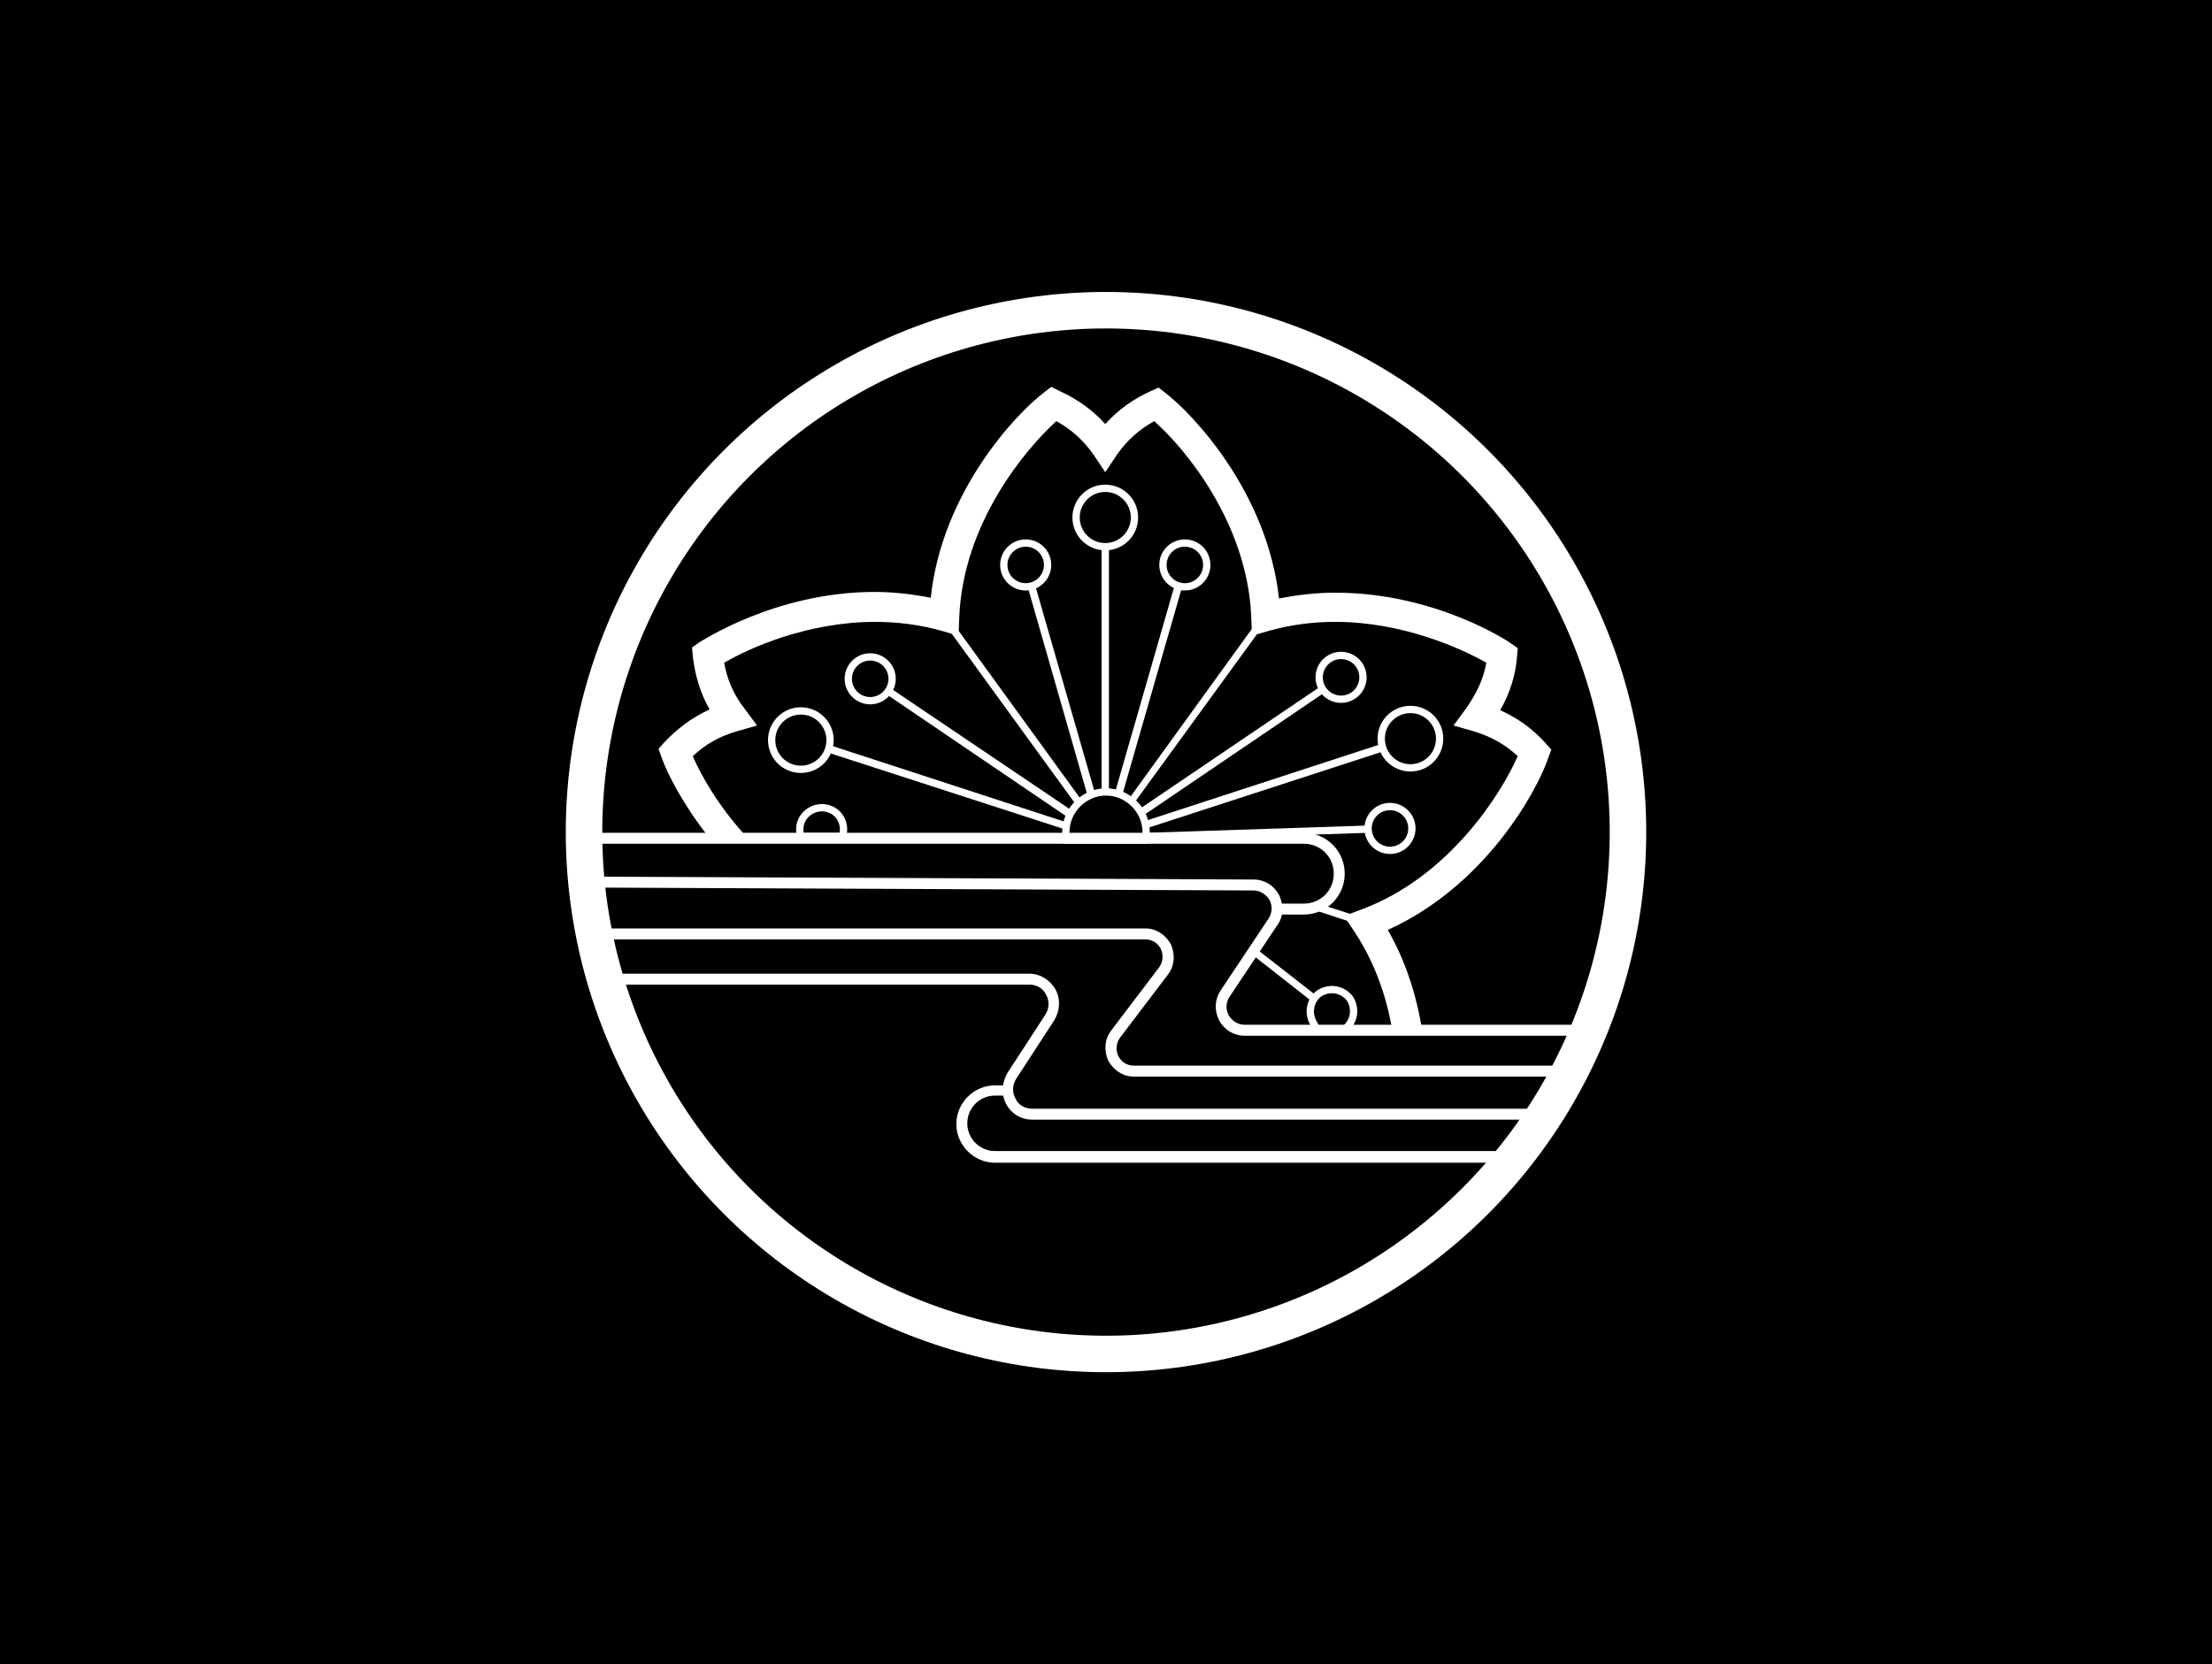 <?xml version="1.0" encoding="UTF-8"?>
<svg enable-background="new 0 0 303 228" version="1.1" viewBox="0 0 303 228" xml:space="preserve" xmlns="http://www.w3.org/2000/svg">
<style type="text/css">
	.st0{fill:none;stroke:#FFFFFF;stroke-width:5;stroke-miterlimit:10;}
	.st1{fill:#FFFFFF;}
	.st2{fill:none;stroke:#FFFFFF;stroke-miterlimit:10;}
</style>
<rect width="303" height="228"/>

	<circle class="st0" cx="151.5" cy="114" r="71.5"/>
	
		
			<path class="st1" d="m144.9 114.8h1.2c0-0.1-0.1-0.3-0.1-0.4-0.3 0.2-0.7 0.3-1.1 0.4z"/>
			<path class="st1" d="m102.4 114.8c-3.9-4.2-6.4-8.6-7.5-11.2 1.7-1.6 3.6-2.7 6-3.4l2.8-0.8-1.7-2.3c-1.5-1.9-2.4-4-2.8-6.3 3.4-2 11.4-5.6 20.7-5.6 3.1 0 6.1 0.4 9 1.2l2.4 0.7 0.1-2.5c0.5-13 9.2-23.2 13.3-26.9 2 1.1 3.7 2.6 5.1 4.6l1.6 2.4 1.6-2.4c1.4-2 3.1-3.5 5.1-4.6 4.1 3.6 12.8 13.9 13.3 26.9l0.1 2.5 2.4-0.7c2.9-0.8 5.9-1.2 9-1.2 9.2 0 17.2 3.6 20.7 5.6-0.4 2.3-1.4 4.3-2.8 6.3l-1.7 2.3 2.8 0.8c2.3 0.7 4.3 1.8 6 3.4-2.2 5-9.3 16.5-21.4 21l-2.4 0.9 1.4 2.1c3 4.5 4.6 9.5 5.3 14.1h4.1c-0.7-4.6-2.1-9.6-4.8-14.3 13.3-6 20.4-18.9 22-23.6l0.4-1.1-0.8-0.9c-1.8-2-3.8-3.4-6.2-4.5 1.3-2.3 2.1-4.7 2.3-7.3l0.1-1.2-1-0.7c-0.1-0.1-10.2-6.9-24-6.9-2.6 0-5.2 0.3-7.7 0.8-1.6-14.5-11.7-25.2-15.6-28.2l-0.9-0.7-1.1 0.5c-2.4 1.1-4.4 2.5-6.2 4.5-1.7-1.9-3.8-3.4-6.2-4.5l-1.2-0.6-0.9 0.7c-4 3-14.1 13.8-15.6 28.2-2.5-0.5-5.1-0.8-7.7-0.8-13.7 0-23.9 6.9-24 6.9l-1 0.7 0.1 1.2c0.3 2.6 1 5 2.3 7.3-2.4 1.1-4.4 2.6-6.2 4.5l-0.8 0.9 0.4 1.1c0.8 2.3 3 6.6 6.5 11h5.3z"/>
		
		<circle class="st2" cx="151.4" cy="70.9" r="4"/>
		<circle class="st2" cx="140.5" cy="77.4" r="3"/>
		<path class="st1" d="m151.5 108.5h0.4v-33.6h-1v33.6h0.6z"/>
		<path class="st1" d="m150 108.7-8.2-28.5-1 0.3 8.2 28.6c0.4-0.2 0.7-0.3 1-0.4z"/>
		<circle class="st2" cx="162.3" cy="77.4" r="3"/>
		<path class="st1" d="m153.7 109 8.2-28.5-1-0.3-8.2 28.5c0.4 0 0.7 0.1 1 0.3z"/>
		<circle class="st2" cx="109.7" cy="101.4" r="4"/>
		<path class="st1" d="m146.2 112.7-32.5-10.6-0.3 1 32.7 10.6c-0.1-0.4 0-0.7 0.1-1z"/>
		<circle class="st2" cx="119.2" cy="93" r="3"/>
		<path class="st1" d="m146.9 111.1-24.9-16.8-0.6 0.8 24.9 16.9 0.6-0.9z"/>
		
			<polygon class="st1" points="172.1 130 172.1 131 171.8 131 179.7 137.2 180.3 136.4"/>
		
		<circle class="st2" cx="183.7" cy="92.8" r="3"/>
		<path class="st1" d="m156.5 111.8 24.9-16.9-0.6-0.8-24.8 16.8c0.2 0.3 0.4 0.6 0.5 0.9z"/>
		<path class="st1" d="m156.9 115.1 30.5-1v-1l-30.4 1c0 0.4-0.1 0.7-0.1 1z"/>
		<path class="st1" d="m155.3 110.1 18.4-25.3-0.8-0.6-18.3 25.3c0.3 0.1 0.5 0.4 0.7 0.6z"/>
		<path class="st1" d="m148.2 109.7-18.5-25.5-0.8 0.6 18.6 25.6c0.1-0.3 0.4-0.5 0.7-0.7z"/>
		<path class="st1" d="m157 113.5 32.6-10.6-0.3-1-32.5 10.6c0.1 0.3 0.1 0.6 0.2 1z"/>
		<circle class="st2" cx="190.4" cy="113.5" r="3"/>
		<circle class="st2" cx="193.2" cy="101.2" r="4"/>
		<polygon class="st1" points="181.5 124.1 181.5 124.5 179.5 124.5 186.8 126.9 187.1 125.9"/>
		<path class="st2" d="m156.9 115.1c0.1-0.4 0.1-0.8 0.1-1.1 0-3-2.5-5.5-5.5-5.5s-5.5 2.5-5.5 5.5c0 0.4 0 0.8 0.1 1.1h10.8z"/>
		<path class="st2" d="m115.4 114.6c0.5-1.6-0.3-3.3-1.9-3.8s-3.3 0.4-3.8 1.9c-0.2 0.6-0.2 1.3 0 1.9h5.7z"/>
		<path class="st2" d="m181.1 141.3h2.6c0.2-0.1 0.3-0.2 0.5-0.3 1.3-1 1.6-2.8 0.7-4.2-1-1.3-2.8-1.6-4.2-0.7-1.3 1-1.6 2.8-0.7 4.2 0.2 0.5 0.6 0.8 1.1 1z"/>
	
	<path class="st1" d="m217.9 140.4h-47.4c-0.9 0-1.7-0.5-2.2-1.3-0.4-0.8-0.4-1.7 0.1-2.5l6.6-9.9c0.3-0.4 0.5-0.9 0.6-1.4h3c3.1 0 5.6-2.5 5.6-5.6s-2.5-5.6-5.6-5.6h-98.6v1.5h98.6c2.3 0 4.1 1.8 4.1 4.1s-1.8 4.1-4.1 4.1h-3c-0.1-0.4-0.2-0.8-0.4-1.2-0.7-1.3-2-2.1-3.5-2.1-18.4-0.1-74.1-0.3-91.4-0.4 0 0.5 0.1 1 0.1 1.5 17.5 0.1 72.9 0.3 91.3 0.4 0.9 0 1.7 0.5 2.2 1.3 0.4 0.8 0.4 1.7-0.1 2.5l-6.6 9.9c-0.8 1.2-0.9 2.7-0.2 4.1 0.7 1.3 2 2.1 3.5 2.1h46.8c0.3-0.5 0.4-1 0.6-1.5z"/>
	<path class="st1" d="m215.4 146h-60.1c-0.9 0-1.7-0.5-2.1-1.3s-0.3-1.8 0.2-2.5l6.6-8.7c0.9-1.2 1-2.7 0.4-4.1-0.7-1.3-2-2.2-3.5-2.2h-75.7l0.3 1.5h75.4c0.9 0 1.7 0.5 2.1 1.3s0.3 1.8-0.2 2.5l-6.6 8.7c-0.9 1.2-1 2.7-0.4 4.1 0.7 1.3 2 2.2 3.5 2.2h59.3c0.3-0.5 0.6-1 0.8-1.5z"/>
	<path class="st1" d="m208.1 157.7h-71.8c-2.1 0-3.8-1.7-3.8-3.8s1.7-3.8 3.8-3.8h1.1c0.1 0.4 0.2 0.7 0.4 1.1 0.7 1.4 2.1 2.2 3.6 2.2h69.7c0.3-0.5 0.6-1 1-1.5h-70.7c-1 0-1.9-0.5-2.3-1.4-0.5-0.9-0.4-1.9 0.1-2.7l5.2-8c0.8-1.3 0.9-2.9 0.2-4.2s-2.1-2.2-3.6-2.2h-58.3c0.1 0.5 0.3 1 0.4 1.5h57.9c1 0 1.9 0.5 2.3 1.4 0.5 0.9 0.4 1.9-0.1 2.7l-5.2 8c-0.3 0.5-0.5 1.1-0.6 1.7h-1.1c-2.9 0-5.3 2.4-5.3 5.3s2.4 5.3 5.3 5.3h70.6c0.4-0.6 0.8-1.1 1.2-1.6z"/>

</svg>
